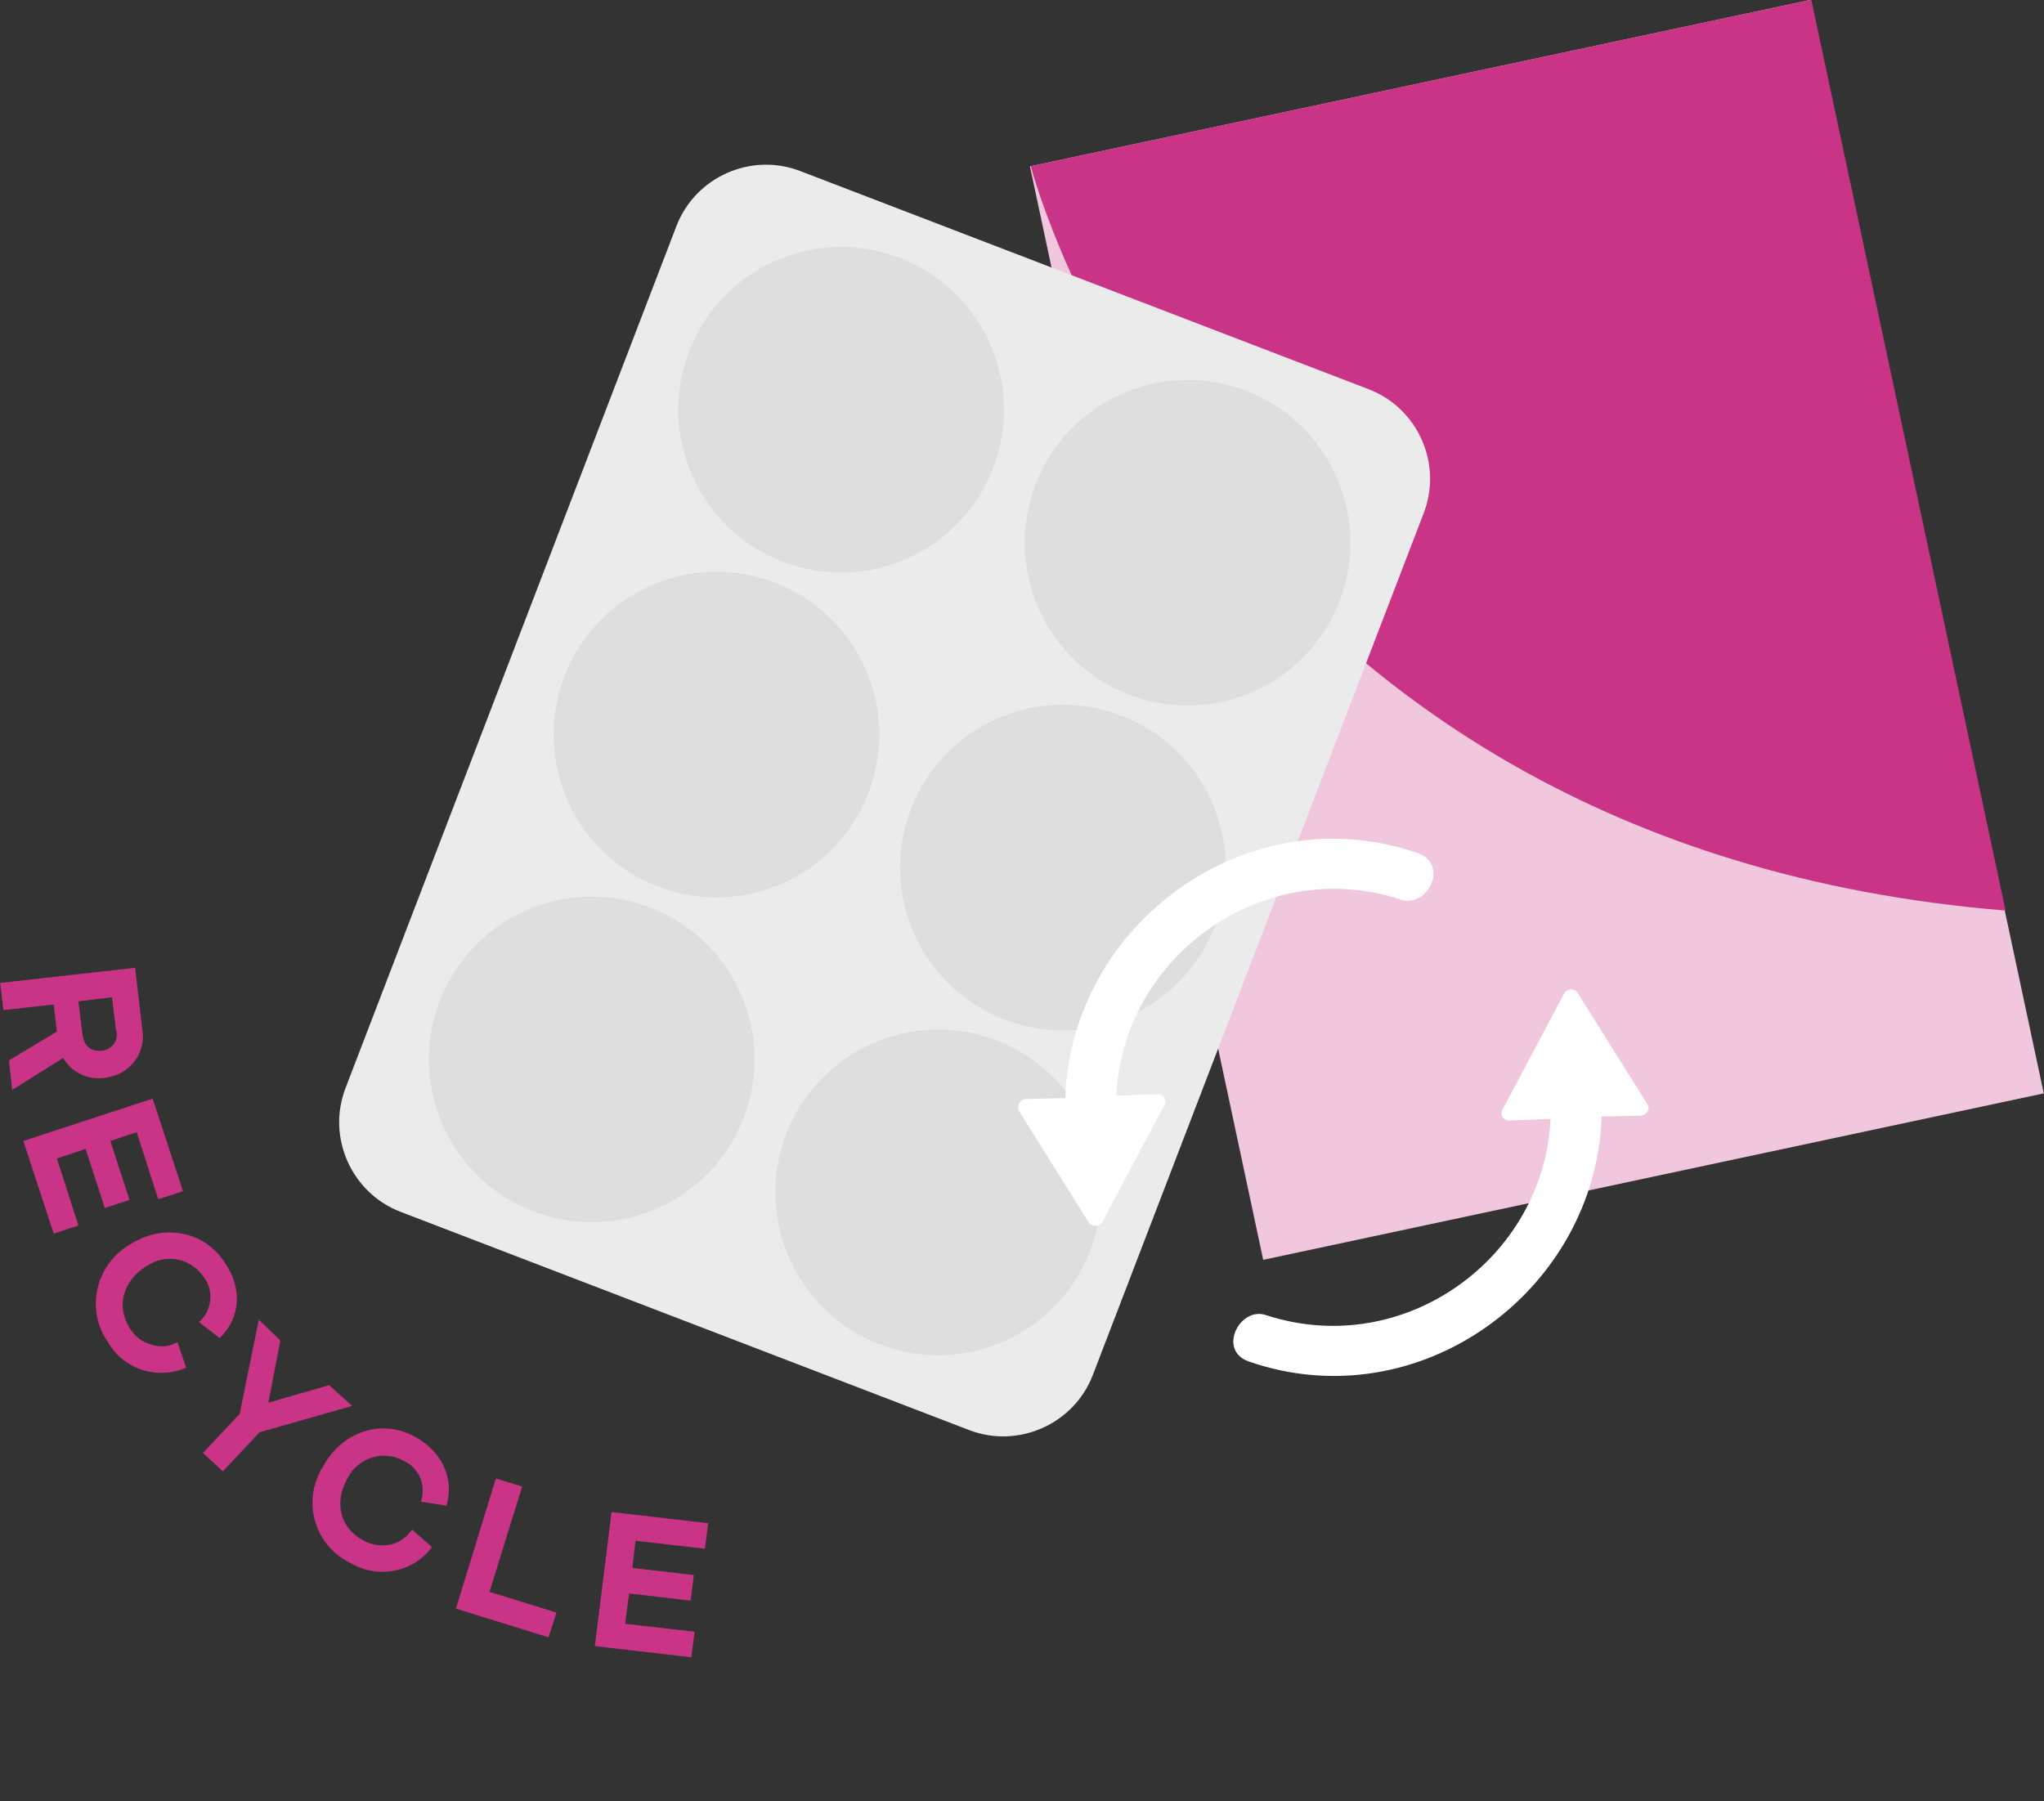 <?xml version="1.0" encoding="UTF-8"?>
<svg xmlns="http://www.w3.org/2000/svg" width="256.1" height="225.7" xml:space="preserve" version="1.1">

 <rect width="100%" height="100%" fill="#333333" stroke="none"/>

 <g>
  <title>Layer 1</title>
  <g id="Layer_2_1_">
   <g id="Group_393">
    <g transform="rotate(-12.04 21853.3 -6447.88)" id="Group_388">
     <path fill="#f0c7dd" d="m-742.409,-4653.012l100,0l0,140.1l-100,0l0,-140.1z" class="st5" id="Path_2196"></path>
     <path fill="#c93486" d="m-642.309,-4653.012l0,116.7c-96.1,-28.8 -100,-116.7 -100,-116.7l100,0z" class="st1" id="Path_2193"></path>
    </g>
    <g transform="rotate(21 -11613.2 1088.66)" id="Group_389">
     <path fill="#EBEBEB" d="m-1060.209,-4105.412l76.3,0c6.6,0 12,5.4 12,12l0,115.7c0,6.6 -5.4,12 -12,12l-76.3,0c-6.6,0 -12,-5.4 -12,-12l0,-115.7c0,-6.6 5.4,-12 12,-12z" class="st2" id="Rectangle_167"></path>
     <g id="Group_371">
      <circle fill="#DEDEDE" r="20.4" cy="-4079.324" cx="-1044.698" class="st3" id="Ellipse_196"></circle>
      <circle fill="#DEDEDE" r="20.4" cy="-4079.324" cx="-998.198" class="st3" id="Ellipse_197"></circle>
      <circle fill="#DEDEDE" r="20.4" cy="-4035.724" cx="-1044.698" class="st3" id="Ellipse_198"></circle>
      <circle fill="#DEDEDE" r="20.4" cy="-4035.724" cx="-998.198" class="st3" id="Ellipse_199"></circle>
      <circle fill="#DEDEDE" r="20.4" cy="-3992.124" cx="-1044.698" class="st3" id="Ellipse_200"></circle>
      <circle fill="#DEDEDE" r="20.4" cy="-3992.124" cx="-998.198" class="st3" id="Ellipse_201"></circle>
     </g>
    </g>
    <g id="Group_390">
     <path fill="#ffffff" clip-rule="evenodd" fill-rule="evenodd" d="m177.67,106.907c-21.4,-7.4 -43.5,8.9 -44.2,30.7l-4.9,0.1c-0.6,0 -1,0.5 -1,1.1c0,0.2 0,0.3 0.1,0.4l8.7,13.9c0.3,0.5 1,0.6 1.5,0.3c0.1,-0.1 0.3,-0.2 0.3,-0.4l7.7,-14.5c0.3,-0.5 0.1,-1.1 -0.4,-1.3c-0.1,-0.1 -0.3,-0.1 -0.5,-0.1l-5.1,0.2c0.8,-17.4 18.3,-30.2 35.6,-24.6c3.3,1.2 6.2,-4.3 2.2,-5.8z" class="st4" id="Path_2194"></path>
     <path fill="#ffffff" clip-rule="evenodd" fill-rule="evenodd" d="m156.47,170.607c21.4,7.4 43.5,-8.9 44.2,-30.7l4.9,-0.1c0.5,0 1,-0.5 1,-1c0,-0.2 -0.1,-0.4 -0.2,-0.5l-8.7,-13.9c-0.3,-0.4 -0.9,-0.6 -1.3,-0.3c-0.2,0.1 -0.3,0.2 -0.4,0.4l-7.7,14.5c-0.3,0.5 -0.1,1.1 0.4,1.3c0.1,0.1 0.3,0.1 0.5,0.1l5.1,-0.2c-0.8,17.4 -18.3,30.2 -35.6,24.6c-3.3,-1.2 -6.2,4.4 -2.2,5.8l0,0z" class="st4" id="Path_2195"></path>
    </g>
   </g>
   <g id="Group_392">
    <g id="Group_391">
     <path fill="#c93486" d="m16.927,121.267l0.9,7.7c0.5,2.8 -1.4,5.5 -4.2,6c-0.2,0 -0.3,0.1 -0.5,0.1c-2.1,0.3 -4.2,-0.7 -5.2,-2.5l-6.4,4l-0.4,-3.7l6,-3.6l-0.4,-3.4l-6.3,0.7l-0.4,-3.4l16.9,-1.9zm-6.6,8.3c0.2,1.5 1,2.2 2.4,2.1c1.1,-0.1 2,-1 1.9,-2.2c0,-0.1 0,-0.3 -0.1,-0.4l-0.5,-4.1l-4.2,0.5l0.5,4.1z" class="st1" id="Path_2198"></path>
     <path fill="#c93486" d="m19.127,137.667l3.8,11.6l-3.1,1l-2.7,-8.4l-3.3,1.1l2.4,7.4l-3.1,1l-2.4,-7.4l-3.6,1.2l2.7,8.4l-3.1,1l-3.8,-11.6l16.2,-5.3z" class="st1" id="Path_2199"></path>
     <path fill="#c93486" d="m27.527,167.667l-2.6,-2c1.6,-1.4 1.9,-3.8 0.7,-5.5c-1.5,-2.4 -4.7,-3.2 -7.1,-1.6c-0.1,0 -0.1,0.1 -0.2,0.1c-2.9,1.8 -3.8,5 -2.1,7.7c0.6,1 1.5,1.8 2.7,2.1c1.1,0.4 2.3,0.3 3.3,-0.3l1.1,3.2c-3.6,1.6 -7.9,0.2 -9.8,-3.2c-2.7,-3.8 -1.7,-9.1 2.1,-11.8c0.2,-0.1 0.4,-0.3 0.6,-0.4c4.2,-2.7 9.5,-1.8 12.1,2.5c2.1,3.2 1.7,6.8 -0.8,9.2l0,0z" class="st1" id="Path_2200"></path>
     <path fill="#c93486" d="m35.127,167.967l-1.5,7.8l7.6,-2.2l2.9,2.6l-11.6,3.3l-4.6,4.9l-2.5,-2.3l4.6,-4.9l2.4,-11.8l2.7,2.6z" class="st1" id="Path_2201"></path>
     <path fill="#c93486" d="m55.927,188.667l-3.2,-0.5c0.7,-2 -0.2,-4.2 -2.1,-5.1c-2.5,-1.4 -5.6,-0.5 -7,2c0,0.1 -0.1,0.1 -0.1,0.2c-1.7,3 -0.9,6.2 1.9,7.7c1,0.6 2.2,0.8 3.4,0.6c1.1,-0.2 2.1,-0.9 2.8,-1.9l2.5,2.2c-2.4,3.2 -6.8,4 -10.2,2c-4.2,-2 -6,-7.1 -3.9,-11.3c0.1,-0.2 0.2,-0.5 0.4,-0.7c2.3,-4.4 7.4,-6.3 11.8,-3.7c3.3,1.9 4.7,5.3 3.7,8.5l0,0z" class="st1" id="Path_2202"></path>
     <path fill="#c93486" d="m62.127,185.267l3.3,1l-4.1,13.2l8.4,2.6l-1,3.1l-11.6,-3.6l5,-16.3z" class="st1" id="Path_2203"></path>
     <path fill="#c93486" d="m76.627,189.467l12.1,1.4l-0.4,3.2l-8.7,-1l-0.4,3.4l7.7,0.9l-0.4,3.2l-7.7,-0.9l-0.5,3.8l8.7,1l-0.4,3.2l-12.1,-1.4l2.1,-16.8z" class="st1" id="Path_2204"></path>
    </g>
   </g>
  </g>
 </g>
</svg>
